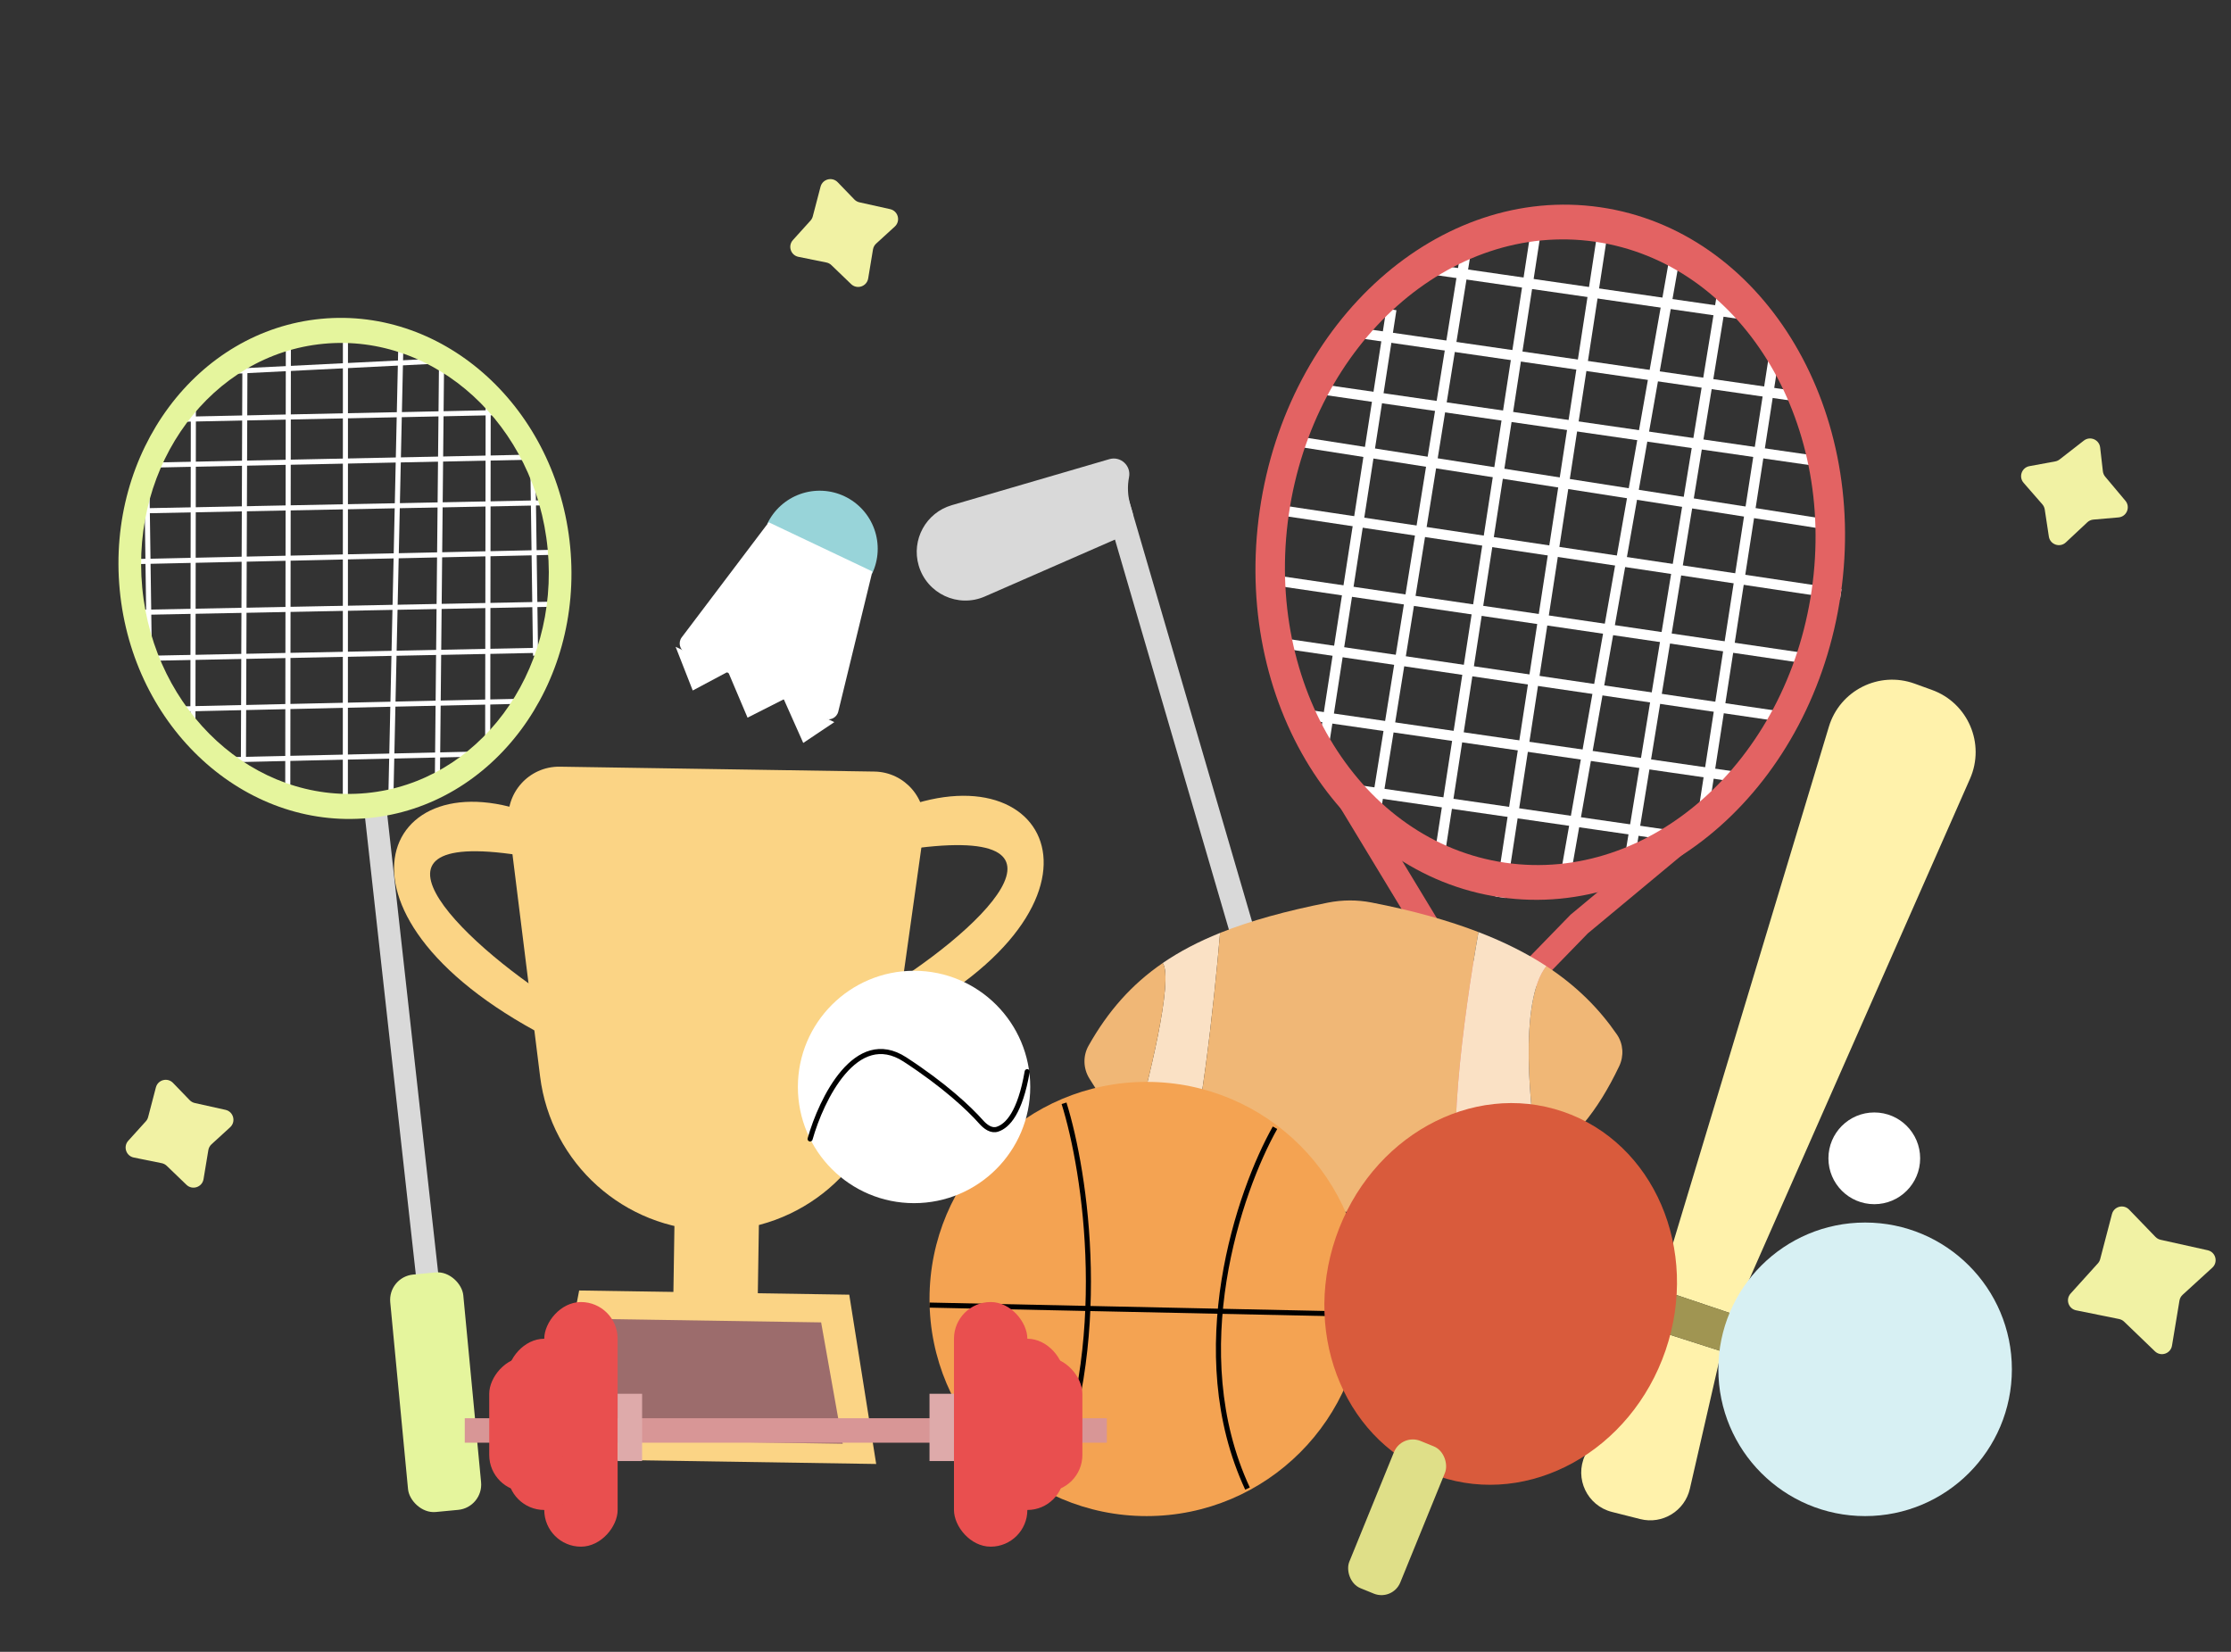 <svg width="439" height="325" viewBox="0 0 439 325" fill="none" xmlns="http://www.w3.org/2000/svg">
<rect x="0" y="0" width="439" height="325" fill="#333333" stroke="none"/>
<path d="M104.883 93.507L105.383 129.007" stroke="white"/>
<path d="M28.883 93.507L29.383 129.007" stroke="white"/>
<path d="M109.78 205.149C60.32 180.681 74.949 147.901 105.764 160.562L105.636 168.867C66.708 161.564 90.157 184.963 109.9 197.452L109.78 205.149Z" fill="#FBD485"/>
<path d="M172.073 203.438C222.268 180.515 208.662 147.297 177.469 158.997L177.34 167.301C216.476 161.209 192.312 183.87 172.192 195.741L172.073 203.438Z" fill="#FBD485"/>
<rect x="132.818" y="234.265" width="16.611" height="23.809" transform="rotate(0.888 132.818 234.265)" fill="#FBD485"/>
<path d="M100.092 162.08C99.342 156.052 104.096 150.753 110.17 150.847L172.055 151.807C178.068 151.9 182.64 157.242 181.802 163.198L174.892 212.344C172.462 229.63 157.538 242.401 140.084 242.13V242.13C122.828 241.862 108.406 228.923 106.276 211.797L100.092 162.08Z" fill="#FBD485"/>
<path d="M113.962 253.908L167.111 254.732L172.41 288.041L107.634 287.036L113.962 253.908Z" fill="#FBD485"/>
<path d="M119.327 259.529L161.575 260.184L165.826 284.062L114.338 283.264L119.327 259.529Z" fill="#9C6C6C"/>
<rect x="284.829" y="189.62" width="16.846" height="78.213" transform="rotate(8.228 284.829 189.62)" fill="#E36363"/>
<path d="M334.395 162.137L310.733 181.815L299.848 193.007L286.076 191.016L264.297 155.04" stroke="#E36363" stroke-width="5"/>
<path d="M259.837 76.585L359.872 91.049" stroke="white" stroke-width="2"/>
<path d="M265.131 65.192L356.83 78.452" stroke="white" stroke-width="2"/>
<path d="M281.488 52.968L342.224 61.75" stroke="white" stroke-width="2"/>
<path d="M255.905 86.958L358.148 102.972" stroke="white" stroke-width="2"/>
<path d="M248.561 99.885L362.21 116.919" stroke="white" stroke-width="2"/>
<path d="M251.945 114.349L354.924 129.472" stroke="white" stroke-width="2"/>
<path d="M250.223 126.258L353.202 141.381" stroke="white" stroke-width="2"/>
<path d="M257.855 140.735L342.409 152.961" stroke="white" stroke-width="2"/>
<path d="M266.679 155.385L327.415 164.167" stroke="white" stroke-width="2"/>
<path d="M339 57L320.427 170.451" stroke="white" stroke-width="2"/>
<path d="M349.254 68.93L335.061 160.489" stroke="white" stroke-width="2"/>
<path d="M330 48L307.829 173.493" stroke="white" stroke-width="2"/>
<path d="M315.709 43.326L295.231 176.534" stroke="white" stroke-width="2"/>
<path d="M302.444 44L283 170.062" stroke="white" stroke-width="2"/>
<path d="M289 46L270 164" stroke="white" stroke-width="2"/>
<path d="M273.79 60.884L260.702 145.309" stroke="white" stroke-width="2"/>
<path d="M29.883 91.507L105.805 89.919" stroke="white"/>
<path d="M34.883 82.507L101.661 81.096" stroke="white"/>
<path d="M41.326 73.277L88.226 70.93" stroke="white"/>
<path d="M27.883 100.507L106.272 98.939" stroke="white"/>
<path d="M25.883 110.507L111.383 108.607" stroke="white"/>
<path d="M25.883 120.507L107.767 118.896" stroke="white"/>
<path d="M29.883 129.507L108.233 127.906" stroke="white"/>
<path d="M34.883 139.507L101.84 137.987" stroke="white"/>
<path d="M43.883 149.507L92.238 148.403" stroke="white"/>
<path d="M86.883 71.507L86.051 154.84" stroke="white"/>
<path d="M96.065 76.335L95.963 145.791" stroke="white"/>
<path d="M78.883 67.507L76.876 158.53" stroke="white"/>
<path d="M67.972 65.516L67.955 159.516" stroke="white"/>
<path d="M56.743 67.518L56.62 158.711" stroke="white"/>
<path d="M48.191 71.773L47.9 149.798" stroke="white"/>
<path d="M38.052 78.979L37.958 143.022" stroke="white"/>
<path d="M362.21 116.919C356.789 154.409 326.802 181.099 295.232 176.534C263.661 171.969 242.463 137.877 247.884 100.388C253.305 62.898 283.292 36.208 314.862 40.773C346.433 45.337 367.631 79.43 362.21 116.919ZM253.6 101.214C248.722 134.955 267.8 165.638 296.213 169.746C324.626 173.855 351.615 149.833 356.494 116.092C361.372 82.352 342.294 51.669 313.881 47.561C285.468 43.452 258.479 67.474 253.6 101.214Z" fill="#E36363"/>
<rect x="261.846" y="234.312" width="4.813" height="143.19" transform="rotate(163.715 261.846 234.312)" fill="#D9D9D9"/>
<rect x="263.001" y="233.974" width="7.22" height="42.115" transform="rotate(163.715 263.001 233.974)" fill="#C89C9C"/>
<path d="M222.828 100.747C223.407 102.731 222.423 104.837 220.529 105.665L193.797 117.357C188.509 119.67 182.392 116.811 180.773 111.271V111.271C179.291 106.197 182.203 100.881 187.277 99.399L218.289 90.34C220.498 89.694 222.607 91.619 222.164 93.878V93.878C221.81 95.686 221.895 97.553 222.411 99.322L222.828 100.747Z" fill="#D9D9D9"/>
<path d="M228.786 189.485C231.024 192.6 225.907 213.29 223.069 223.246C225.951 225.977 229.183 228.268 232.97 230.208C235.927 225.12 238.941 196.983 240.079 183.55C235.83 185.258 232.097 187.211 228.786 189.485Z" fill="#FAE1C5"/>
<path fill-rule="evenodd" clip-rule="evenodd" d="M288.486 234.432C283.351 235.83 277.42 236.989 270.473 238.161C268.167 238.551 265.811 238.604 263.492 238.294C250.097 236.503 240.451 234.04 232.97 230.208C235.927 225.12 238.941 196.983 240.079 183.55C246.043 181.153 253.026 179.238 261.292 177.596C264.122 177.034 267.037 177.019 269.87 177.569C278.064 179.16 285.006 181.111 290.926 183.387C288.166 198.723 283.814 230.404 288.486 234.432ZM302.821 228.629C309.485 224.57 314.302 218.798 318.61 209.787C319.577 207.764 319.431 205.375 318.159 203.529C314.72 198.539 310.304 194.027 304.283 190.088C298.779 197.006 301.015 218.665 302.821 228.629ZM228.786 189.485C231.024 192.6 225.907 213.29 223.069 223.246C219.811 220.158 217 216.507 214.339 212.163C213.138 210.202 213.071 207.746 214.199 205.742C218.036 198.926 222.699 193.664 228.786 189.485Z" fill="#F0B776"/>
<path d="M302.821 228.629C301.015 218.665 298.779 197.006 304.283 190.088C300.512 187.621 296.111 185.38 290.926 183.387C288.166 198.723 283.814 230.404 288.486 234.432C294.128 232.896 298.809 231.073 302.821 228.629Z" fill="#FAE1C5"/>
<circle cx="225.619" cy="255.578" r="42.716" fill="#F4A352"/>
<path d="M250.888 221.886C243.869 234.32 232.959 265.926 245.473 292.88" stroke="black"/>
<path d="M209.374 217.073C213.586 230.51 218.88 264.603 206.366 293.481M182.902 256.781L267.733 258.586" stroke="black"/>
<rect x="71.375" y="156.789" width="4.409" height="125.84" transform="rotate(-6.343 71.375 156.789)" fill="#D9D9D9"/>
<path d="M112.2 107.619C114.783 134.743 97.033 158.621 72.555 160.951C48.077 163.281 26.141 143.182 23.558 116.058C20.976 88.934 38.726 65.057 63.204 62.726C87.681 60.396 109.618 80.495 112.2 107.619ZM27.991 115.636C30.315 140.048 50.057 158.137 72.087 156.04C94.117 153.943 110.092 132.453 107.768 108.041C105.444 83.63 85.701 65.54 63.671 67.638C41.641 69.735 25.666 91.225 27.991 115.636Z" fill="#E5F59D"/>
<rect x="76.316" y="251.247" width="14.439" height="46.928" rx="5" transform="rotate(-5.438 76.316 251.247)" fill="#E5F59D"/>
<path d="M171.608 112.868C172.251 111.512 172.621 110.044 172.697 108.545C172.772 107.047 172.552 105.549 172.049 104.136C171.545 102.722 170.768 101.422 169.762 100.309C168.756 99.197 167.541 98.293 166.186 97.65C164.831 97.006 163.362 96.636 161.864 96.561C160.366 96.485 158.867 96.705 157.454 97.209C156.041 97.712 154.741 98.489 153.628 99.495C152.515 100.501 151.611 101.716 150.968 103.072L161.288 107.97L171.608 112.868Z" fill="#98D4D9"/>
<path d="M151.261 102.759L171.664 112.443L164.948 140.011C164.648 141.242 163.293 141.888 162.148 141.344L134.889 128.407C133.744 127.863 133.387 126.405 134.151 125.394L151.261 102.759Z" fill="white"/>
<path d="M136.311 135.856L132.941 127.256L143.261 132.154L164.174 142.08L158.057 146.176L154.231 137.586L147.097 141.2L143.261 132.154L136.311 135.856Z" fill="white"/>
<path fill-rule="evenodd" clip-rule="evenodd" d="M387.645 153.219C390.681 146.332 387.253 138.313 380.176 135.751L376.748 134.509C369.736 131.97 362.031 135.837 359.876 142.976L326.469 253.652L341.177 258.603L387.645 153.219ZM338.729 265.866L323.62 261.03L311.885 286.357C309.778 290.906 312.325 296.25 317.186 297.477L322.765 298.886C327.115 299.984 331.518 297.291 332.521 292.918L338.729 265.866Z" fill="#FFF2AB"/>
<path d="M326.469 253.652L325.405 257.178L323.62 261.03L338.729 265.866L339.547 262.3L341.177 258.603L326.469 253.652Z" fill="#A09552"/>
<circle cx="367.004" cy="269.416" r="28.879" fill="#D7F0F3"/>
<ellipse cx="295.293" cy="254.584" rx="34.293" ry="37.903" transform="rotate(18.845 295.293 254.584)" fill="#D95B3C"/>
<rect x="275.806" y="282" width="10.829" height="31.285" rx="4" transform="rotate(22.17 275.806 282)" fill="#DFDF88"/>
<circle cx="179.862" cy="213.862" r="22.862" fill="white"/>
<path d="M159.406 224.09C161.613 216.269 168.431 202.19 178.057 208.447C185.809 213.486 190.7 218.082 193.043 220.729C193.897 221.692 195.058 222.574 196.28 222.17C198.279 221.508 200.721 218.912 202.123 210.854" stroke="black" stroke-linecap="round"/>
<rect x="91.453" y="279.042" width="126.344" height="4.813" fill="#D89696"/>
<rect x="187.716" y="256.18" width="14.439" height="48.131" rx="7.22" fill="#E94F4F"/>
<rect x="194.935" y="263.399" width="14.439" height="33.692" rx="7.22" fill="#E94F4F"/>
<rect x="198.545" y="267.009" width="14.439" height="26.472" rx="7.22" fill="#E94F4F"/>
<rect x="182.902" y="274.229" width="4.813" height="13.236" fill="#DEAAAA"/>
<rect width="14.439" height="48.131" rx="7.22" transform="matrix(-1 0 0 1 121.535 256.18)" fill="#E94F4F"/>
<rect width="14.439" height="33.692" rx="7.22" transform="matrix(-1 0 0 1 114.316 263.399)" fill="#E94F4F"/>
<rect width="14.439" height="26.472" rx="7.22" transform="matrix(-1 0 0 1 110.706 267.009)" fill="#E94F4F"/>
<rect width="4.813" height="13.236" transform="matrix(-1 0 0 1 126.349 274.229)" fill="#DEAAAA"/>
<circle cx="368.809" cy="227.903" r="9.025" fill="white"/>
<path d="M398.192 94.999C397.173 93.831 397.812 91.998 399.337 91.717L404.409 90.784C404.725 90.726 405.022 90.593 405.275 90.396L410.037 86.692C411.268 85.734 413.074 86.493 413.252 88.043L413.789 92.727C413.833 93.116 413.992 93.484 414.244 93.785L418.221 98.525C419.261 99.765 418.474 101.663 416.862 101.803L411.918 102.232C411.471 102.271 411.051 102.458 410.724 102.765L406.502 106.719C405.327 107.819 403.4 107.151 403.158 105.56L402.349 100.239C402.291 99.863 402.128 99.511 401.878 99.225L398.192 94.999Z" fill="#F1F2A4"/>
<path d="M157.111 50.534C155.591 50.226 154.984 48.382 156.024 47.232L159.482 43.406C159.697 43.168 159.852 42.882 159.933 42.571L161.461 36.736C161.856 35.226 163.75 34.73 164.834 35.852L168.109 39.244C168.382 39.526 168.731 39.722 169.114 39.807L175.154 41.151C176.734 41.502 177.263 43.487 176.068 44.579L172.405 47.927C172.074 48.229 171.855 48.634 171.781 49.076L170.835 54.782C170.572 56.37 168.636 57.012 167.475 55.896L163.597 52.165C163.323 51.901 162.98 51.721 162.607 51.646L157.111 50.534Z" fill="#F1F2A4"/>
<path d="M408.526 257.811C407.007 257.503 406.399 255.659 407.439 254.509L412.805 248.573C413.02 248.335 413.175 248.049 413.256 247.738L415.576 238.874C415.971 237.364 417.865 236.868 418.949 237.991L424.139 243.365C424.412 243.647 424.761 243.843 425.144 243.928L434.408 245.989C435.988 246.34 436.517 248.325 435.322 249.417L429.481 254.755C429.15 255.057 428.931 255.462 428.857 255.904L427.389 264.759C427.126 266.347 425.19 266.989 424.029 265.873L417.966 260.039C417.692 259.775 417.348 259.595 416.975 259.52L408.526 257.811Z" fill="#F1F2A4"/>
<path d="M26.325 227.748C24.806 227.441 24.198 225.596 25.238 224.447L28.697 220.621C28.912 220.383 29.067 220.096 29.148 219.786L30.675 213.95C31.07 212.44 32.965 211.944 34.048 213.067L37.324 216.458C37.596 216.74 37.945 216.936 38.328 217.021L44.368 218.365C45.948 218.716 46.478 220.702 45.283 221.794L41.62 225.141C41.289 225.443 41.069 225.848 40.996 226.29L40.05 231.997C39.786 233.585 37.85 234.227 36.69 233.111L32.811 229.379C32.537 229.115 32.194 228.935 31.821 228.86L26.325 227.748Z" fill="#F1F2A4"/>
</svg>
